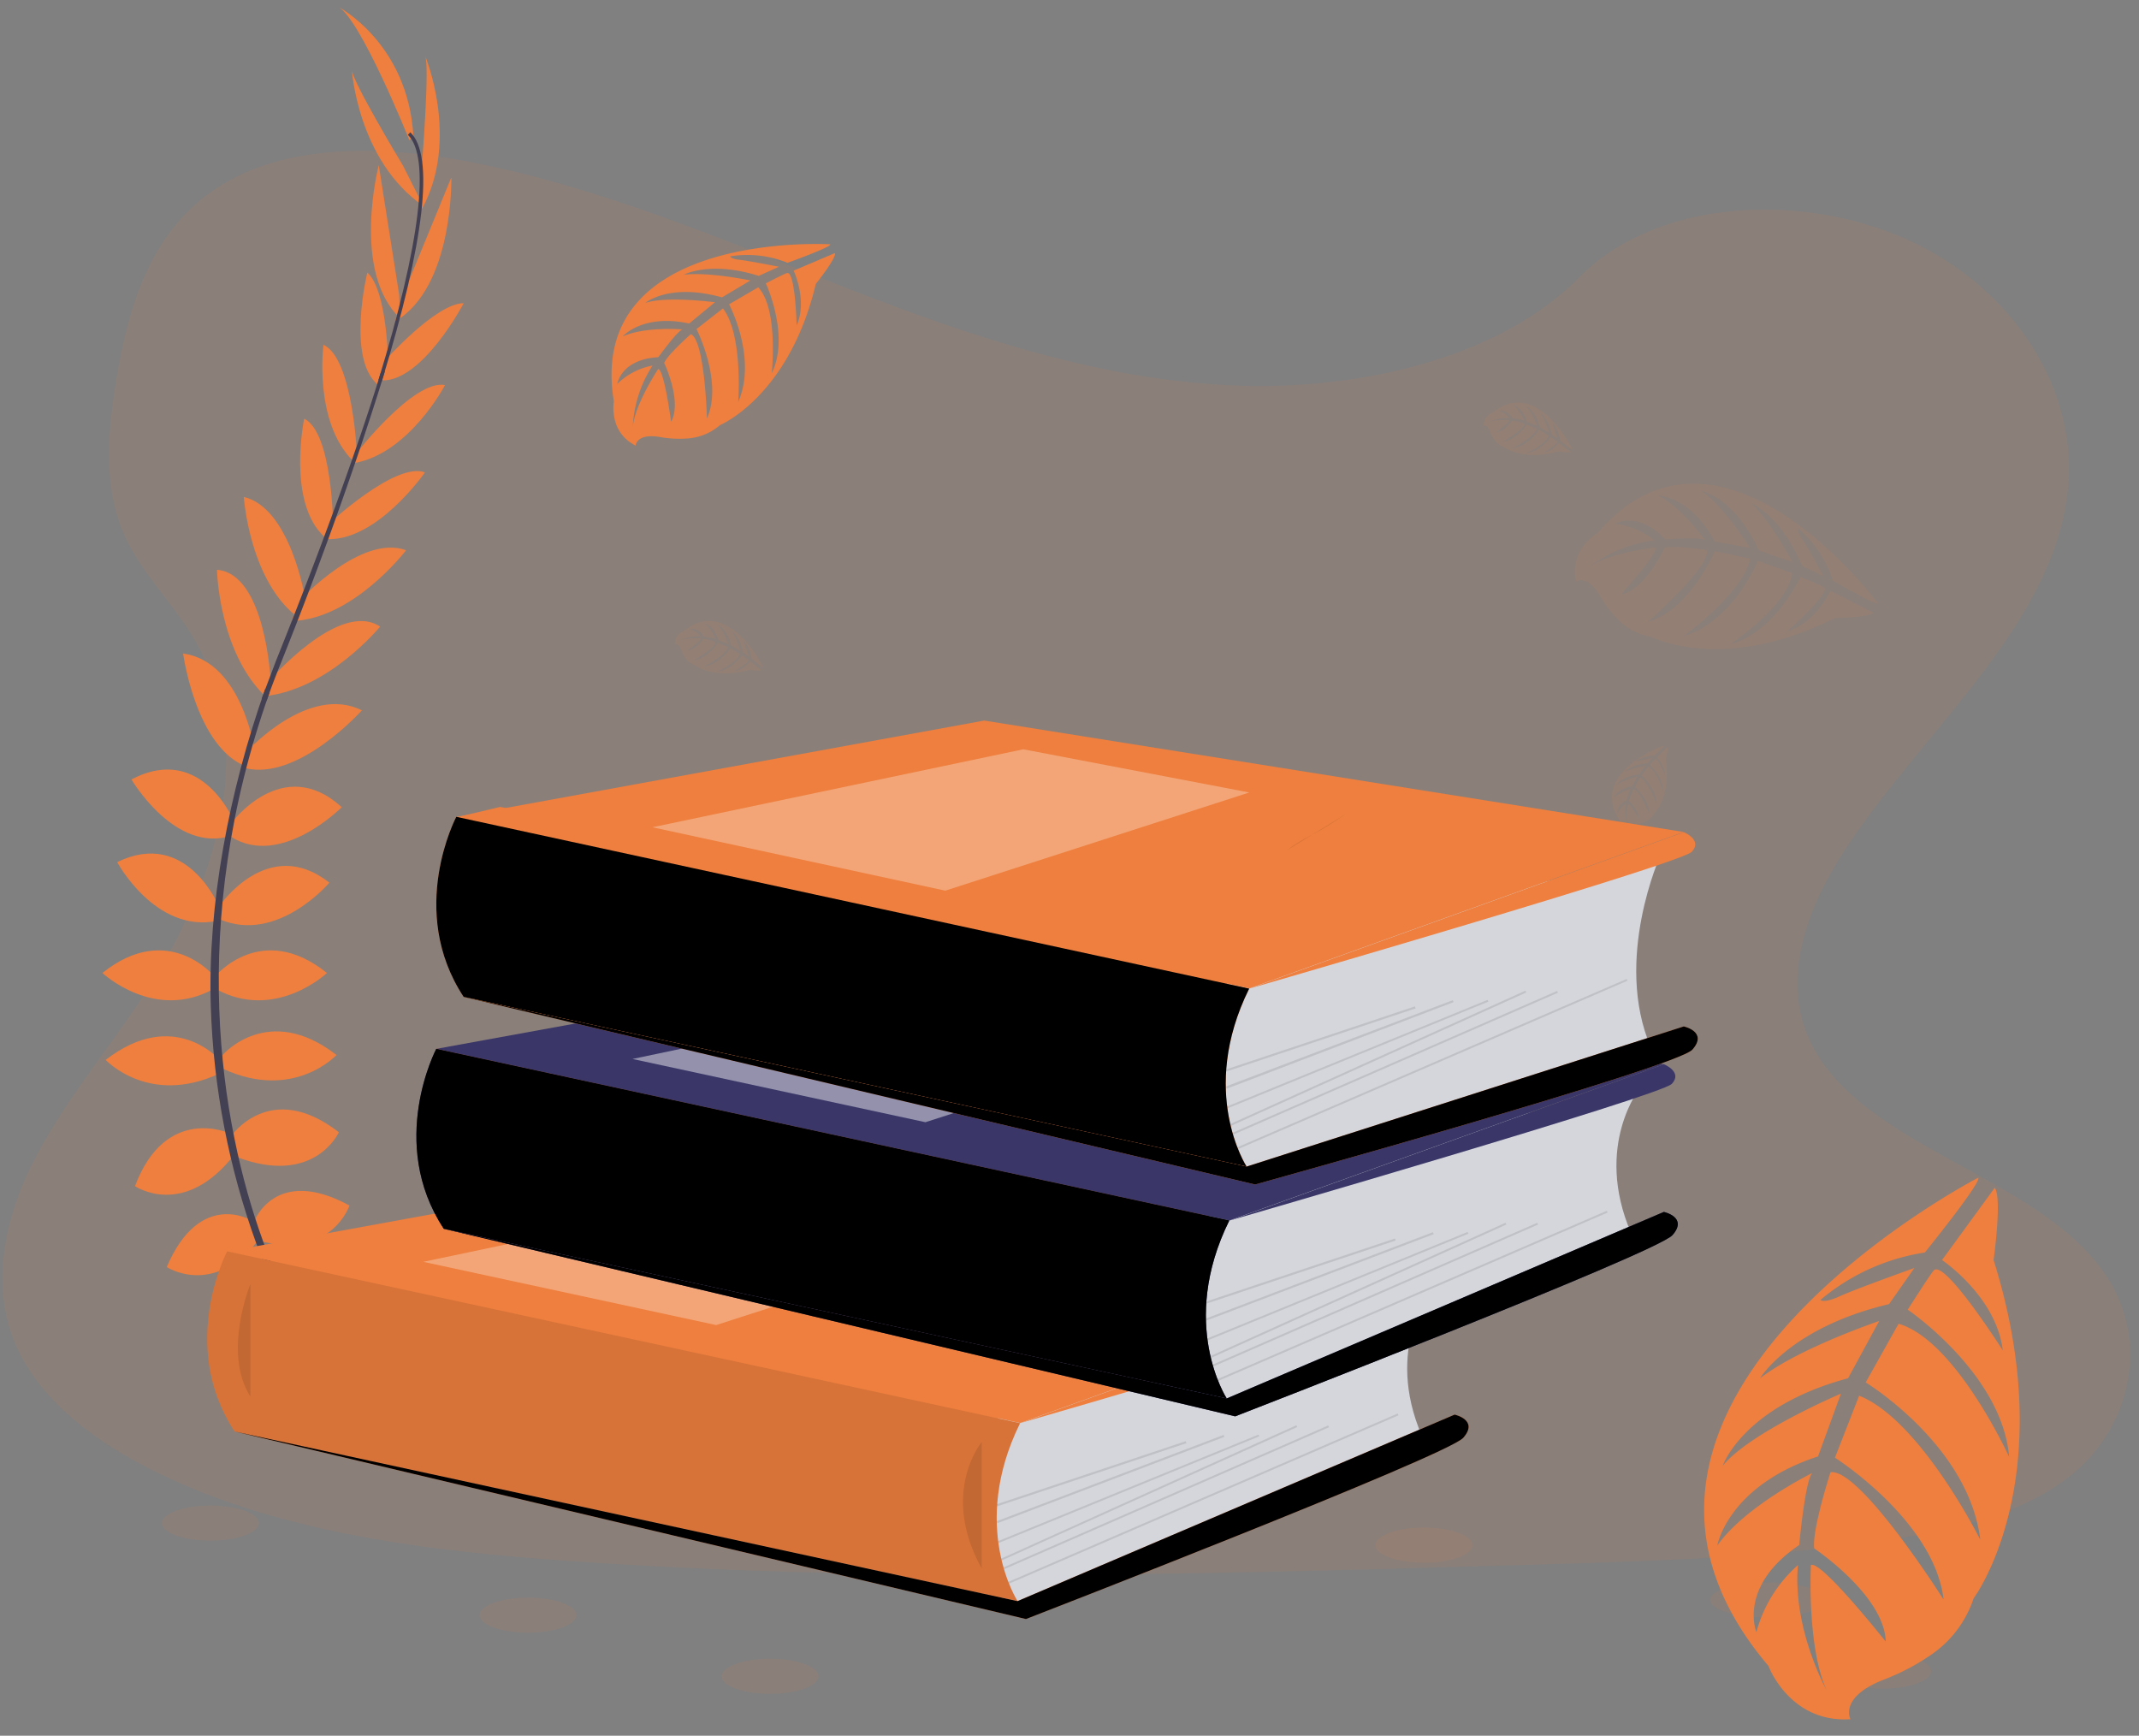 <svg xmlns="http://www.w3.org/2000/svg" xmlns:xlink="http://www.w3.org/1999/xlink" width="122" height="99"><rect width="100%" height="100%" fill="#808080" stroke="none"/><style><![CDATA[.B{opacity:.1}.C{fill:#ee7f3e}.D{fill:#000}.E{fill:#d5d6db}.F{fill:#3a3768}]]></style><g fill-rule="nonzero"><g class="C"><path d="M70.644 21.994c-7.78-.27-15.2-2.78-22.265-5.53s-14.083-5.793-21.676-7.248c-4.884-.936-10.47-1.07-14.404 1.55-3.788 2.524-5.01 6.87-5.67 10.906-.495 3.036-.786 6.23.57 9.074.94 1.974 2.613 3.632 3.768 5.53 4.023 6.577 1.18 14.69-3.18 21.11-2.043 3.013-4.417 5.9-5.994 9.094S-.512 73.363.868 76.634c1.37 3.245 4.63 5.678 8.162 7.39 7.175 3.48 15.626 4.475 23.873 5.04 18.25 1.25 36.597.708 54.895.167 6.772-.2 13.573-.404 20.235-1.45 3.7-.582 7.52-1.504 10.205-3.732 3.41-2.828 4.254-7.618 1.97-11.164-3.833-5.95-14.424-7.426-17.107-13.81-1.474-3.513.04-7.427 2.183-10.687 4.597-6.99 12.3-13.125 12.706-21.116.28-5.5-3.426-10.985-9.152-13.583-6.002-2.732-14.327-2.386-18.753 2.12-4.56 4.643-12.573 6.425-19.44 6.187z" class="B"/><path d="M58.183 81.174l-41.143-.2-4.088-9.588 14.455-1.05-2.52-10.513 28.59-3.706L26.1 46.6l2.418-.575 44.024 7.182-2.424 16.406-3.465 9.016z"/><path d="M17.672 76.957s2.524-.404 4.04 1.38c0 0-1.1.875-3.5-.337l-.54-1.043zm-.265-.04s-1.6 1.982-.817 4.2c0 0 1.313-.525 1.456-3.2l-.638-.988zM15.96 73.66s1-1.852 5.048.74c0 0-.54 1.245-2.322 1.144s-2.255-.9-2.726-1.885z"/><path d="M15.7 73.525s-2.095-.24-2.298 4.556c0 0 1.328.275 2.272-1.242s.557-2.368.026-3.314zM14.48 69.7s1.178-3.265 5.452-.942c0 0-.976 2.995-5.015 2.053l-.438-1.1zm-1.313-4.88s2.22-3.298 6.16-.24c0 0-1.38 3.096-5.823 1.414l-.337-1.173zm-.472-4.646s2.592-3.03 6.5 0c0 0-2.457 2.66-6.5.774v-.774zm-.405-4.51s2.625-3.164 6.36-.168c0 0-2.962 2.793-6.36.9v-.74zm.237-4.005s2.765-4.072 6.26-1.313c0 0-2.962 3.5-6.26 2.087v-.774zm.64-4.678s2.928-4.04 6.327-.942c0 0-3.467 3.5-6.327 1.683v-.74zm.976-4.182s3.467-3.796 6.5-2.284c0 0-3.612 4.032-6.642 3.3l.15-1.007zm1.21-3.964s4-4.65 6.327-3.096c0 0-2.947 3.606-6.6 3.967l.284-.87zm1.75-4.598s3.5-3.796 6.06-2.854c0 0-2.995 3.938-6.53 4.04l.47-1.185zm1.583-4.3s3.87-3.635 5.553-2.995c0 0-2.793 4.04-5.722 3.803l.168-.808zm1.548-3.97s3.332-4.343 5.15-4.006c0 0-2.02 3.872-5.15 4.447v-.44zm1.68-5.354s2.945-3.328 4.536-3.32c0 0-2.325 4.447-4.658 4.407l.12-1.085zm.985-3.566l2.845-6.933s.142 6.267-3.207 8.22l.362-1.286zm1.165-7.646s.47-5.8.168-6.26c0 0 2.034 4.814-.188 8.82l.02-2.558zM14.37 69.622s-2.95-1.828-4.86 2.644c0 0 2.625 1.743 5.207-1.504l-.347-1.14z"/><path d="M13.072 64.633s-3.618-1.65-5.373 3.02c0 0 2.795 1.923 5.702-1.84l-.33-1.18zm-.545-4.18s-2.592-3.03-6.5 0c0 0 2.457 2.66 6.5.774v-.774zm-.325-4.79s-2.625-3.164-6.36-.168c0 0 2.962 2.793 6.36.9v-.74zm.325-3.89s-1.84-4.562-5.844-2.6c0 0 2.164 4.045 5.68 3.357l.163-.757zm.87-4.817s-1.83-4.64-5.9-2.5c0 0 2.486 4.254 5.7 3.206l.18-.716zm1.135-4.137s-.72-5.088-4.087-5.544c0 0 .714 5.366 3.634 6.46l.453-.917zm.907-3.976s-.28-6.13-3.064-6.344c0 0 .094 4.653 2.75 7.212l.314-.868zm1.952-4.78s-.83-5.098-3.486-5.72c0 0 .33 4.937 3.223 6.972l.263-1.25zM19 29.977s-.028-5.3-1.65-6.1c0 0-1.006 4.808 1.18 6.77l.47-.678zm1.358-4.073s-.227-5.468-1.908-6.238c0 0-.575 4.327 1.656 6.597l.25-.358zm1.792-4.86s-.01-4.447-1.2-5.5c0 0-1.192 4.872.583 6.385l.626-.894zm.62-4.22l-1.167-7.402s-1.585 6.065 1.222 8.74l-.055-1.337zm.227-7.358S20 4.5 20.062 3.938c0 0 .32 5.216 4.087 7.813l-1.153-2.284zm.35-1.47S20.52.93 19.24.357c0 0 4.04 2.053 4.342 7.438l-.236.202z"/></g><g fill="#444053"><path d="M21.78 21.736l-.194-.06c2.386-7.78 2.98-12.74 1.677-13.985l.138-.147c1.384 1.313.822 6.22-1.622 14.19z"/><path d="M15.21 39.954l-.286-.102.813-2.15c2.49-6.207 4.61-11.982 5.97-16.415l.25-.12c-1.362 4.44-3.445 10.437-5.938 16.653a47.43 47.43 0 0 0-.808 2.134z"/><path d="M21.228 82.78c-.038-.042-3.905-4.397-6.6-11.83-1.58-4.353-2.46-8.928-2.605-13.556-.185-5.785 1.03-12.245 3.108-18.113l.226.264c-4.67 13.17-2.814 24.456-.353 31.252 2.667 7.367 6.49 11.674 6.528 11.717l-.303.267z"/></g><path d="M81.656 73.534s-2.725 3.326-.56 8.354l-21.756 9.436-2.088.438-.962-4.207.643-5.31v-2.902l24.724-5.81z" class="E"/><g class="C"><path d="M12.953 71.384l30.113-5.5 39.9 6.356-24.783 8.923z"/><path d="M12.953 71.383s-2.816 5.336.43 10.264l44.655 9.676s-2.772-4.25.143-10.15l-45.227-9.8z"/></g><g class="D"><path d="M12.953 71.383s-2.816 5.336.43 10.264l44.655 9.676s-2.772-4.25.143-10.15l-45.227-9.8z" class="B"/><path d="M14.283 73.233s-1.61 3.904 0 6.43" class="B"/></g><use xlink:href="#B" class="C"/><g class="D"><use xlink:href="#B" class="B"/><path d="M55.993 82.248s-2.404 2.885 0 7.212m.857-3.663L67.632 82.2l.038.114-10.783 3.598zm-.005.968l12.946-4.923.043.112-12.946 4.923zm.072 1.14l14.858-6.08.046.1-14.858 6.08zM57.1 88.9l16.84-7.608.05.1L57.14 89zm.134.5l18.52-8.095.048.1-18.52 8.095zm.28.823l22.204-9.6.048.1-22.204 9.6z" class="B"/></g><path fill="#fff" opacity=".3" d="M24.14 71.97l21.155-4.447 12.888 2.464-17.335 5.59z"/><path d="M82.966 72.25s1.094.44.452 1.123-25.24 7.8-25.24 7.8l24.787-8.923z" class="C"/><path d="M93.59 61.973s-2.724 3.325-.56 8.354l-21.756 9.436-2.088.44-.962-4.207.653-5.308v-2.905l24.713-5.81z" class="E"/><g class="F"><path d="M24.89 59.822L55 54.334 94.902 60.7 70.12 69.613z"/><use xlink:href="#C"/></g><g class="D"><use xlink:href="#C" class="B"/><path d="M26.218 61.672s-1.608 3.903 0 6.43" class="B"/></g><use xlink:href="#D" class="F"/><g class="D"><use xlink:href="#D" class="B"/><path d="M67.928 70.687s-2.404 2.885 0 7.212m.856-3.662l10.783-3.598.038.114-10.783 3.598zm-.001.967L81.73 70.28l.043.112-12.946 4.923zm.07 1.14l14.858-6.08.046.1-14.858 6.08zm.175 1.006l16.84-7.608.05.1-16.84 7.608zm.132.488l18.52-8.095.048.1-18.52 8.095zm.28.822l22.204-9.6.048.1-22.204 9.6z" class="B"/></g><path fill="#fff" opacity=".45" d="M36.076 60.4l21.155-4.447 12.888 2.464-17.335 5.59z"/><path d="M94.902 60.7s1.093.44.452 1.12-25.235 7.8-25.235 7.8l24.783-8.92z" class="F"/><path d="M94.72 48.747s-2.725 5.97-.56 10.998l-21.756 6.79-2.083.44-.962-4.207.643-5.31v-2.905l24.72-5.81z" class="E"/><g class="C"><path d="M26.022 46.598l30.113-5.5 39.902 6.356-24.784 8.923z"/><use xlink:href="#E"/></g><g class="D"><use xlink:href="#E" class="B"/><path d="M27.353 48.446s-1.61 3.904 0 6.43" class="B"/></g><use xlink:href="#F" class="C"/><g class="D"><use xlink:href="#F" class="B"/><path d="M69.063 57.462s-2.404 2.885 0 7.212M69.92 61l10.783-3.598.038.114-10.783 3.598zm-.003.97l12.946-4.923.043.112L69.96 62.1zm.07 1.14l14.858-6.08.046.1-14.858 6.08zm.177 1.003l16.84-7.608.05.1-16.84 7.608zm.132.5l18.52-8.095.048.1-18.52 8.095zm.28.823l22.204-9.6.048.1-22.204 9.6z" class="B"/></g><path fill="#fff" opacity=".3" d="M37.21 47.184l21.155-4.447L71.253 45.2 53.917 50.8z"/><g class="C"><path d="M96.036 47.464s1.094.44.452 1.123-25.235 7.8-25.235 7.8l24.783-8.923zm-48.68-33.53s-13.976-.842-12.343 8.963c0 0-.327 1.732 1.243 2.52 0 0 .026-.736 1.434-.482a6.27 6.27 0 0 0 1.523.074 3.17 3.17 0 0 0 1.857-.765h0s3.932-1.626 5.462-8.054c0 0 1.133-1.4 1.103-1.762l-2.37 1.008s.805 1.703.173 3.12c0 0-.077-3.056-.533-2.986-.092 0-1.225.592-1.225.592s1.387 2.968.338 5.123c0 0 .397-3.656-.772-4.9l-1.662.97s1.622 3.064.522 5.565c0 0 .283-3.836-.872-5.33l-1.508 1.177s1.526 3.02.596 5.094c0 0-.12-4.465-.92-4.803 0 0-1.32 1.162-1.52 1.64 0 0 1.045 2.207.394 3.35 0 0-.394-2.975-.736-3 0 0-1.313 1.97-1.45 3.3.064-1.248.453-2.458 1.13-3.5a3.94 3.94 0 0 0-2.008 1.041s.202-1.394 2.335-1.515c0 0 1.085-1.497 1.376-1.585 0 0-2.122-.18-3.406.4 0 0 1.133-1.313 3.792-.736l1.47-1.214s-2.788-.368-3.972.04c0 0 1.364-1.162 4.373-.316l1.622-.967s-2.38-.5-3.796-.327c0 0 1.493-.805 4.27.066l1.155-.52s-1.74-.342-2.25-.397-.537-.195-.537-.195a6.07 6.07 0 0 1 3.273.368s2.483-.894 2.435-1.048z"/><path d="M107.093 34.395s-9-12.14-15.974-3.987c0 0-1.66.93-1.22 2.776 0 0 .626-.5 1.394.852.28.474.613.914.996 1.3a3.41 3.41 0 0 0 1.908.99h0s4.074 2.126 10.45-1.072c0 0 1.945-.036 2.222-.3L104.4 33.7s-.85 1.847-2.46 2.307c0 0 2.473-2.184 2.102-2.5-.064-.076-1.342-.605-1.342-.605s-1.492 3.206-4 3.837c0 0 3.298-2.208 3.52-4.048l-1.956-.7s-1.408 3.467-4.24 4.293c0 0 3.368-2.427 3.802-4.418l-2.017-.427s-1.44 3.354-3.8 4.024c0 0 3.608-3.198 3.334-4.093 0 0-1.874-.282-2.4-.118 0 0-1.1 2.395-2.495 2.653 0 0 2.185-2.393 1.962-2.683 0 0-2.54.282-3.742 1.098a7.7 7.7 0 0 1 3.687-1.498 4.27 4.27 0 0 0-2.256-.941s1.295-.797 2.873.88c0 0 2-.14 2.268.035 0 0-1.324-1.874-2.688-2.543 0 0 1.872.026 3.24 2.625l2.024.374s-1.633-2.563-2.8-3.256c0 0 1.905.32 3.295 3.396l1.923.667s-1.228-2.322-2.363-3.365c0 0 1.702.676 2.908 3.577l1.233.598s-.927-1.68-1.236-2.14-.2-.58-.2-.58a6.49 6.49 0 0 1 1.967 2.962s2.466 1.44 2.564 1.295zm-63.548 3.68s-2-4.127-4.524-2.093c0 0-.547.183-.52.756 0 0 .2-.1.36.333a2.13 2.13 0 0 0 .221.445 1.04 1.04 0 0 0 .516.41h0s1.1.863 3.17.274c0 0 .58.1.676.03l-.664-.513s-.36.5-.863.546c0 0 .86-.508.768-.626-.02-.024-.36-.256-.36-.256s-.626.87-1.408.914c0 0 1.106-.47 1.277-1.004l-.54-.32s-.617.952-1.505 1.036c0 0 1.14-.53 1.38-1.097l-.575-.24s-.62.916-1.36.982c0 0 1.255-.746 1.224-1.03 0 0-.542-.2-.7-.172 0 0-.46.648-.892.648 0 0 .785-.588.737-.683 0 0-.772-.06-1.178.12a2.34 2.34 0 0 1 1.182-.24 1.29 1.29 0 0 0-.618-.407s.43-.163.804.424c0 0 .6.07.672.14 0 0-.287-.632-.654-.908 0 0 .555.112.8.962l.583.23s-.335-.856-.644-1.126c0 0 .548.203.787 1.202l.534.308s-.232-.76-.5-1.135c0 0 .468.298.66 1.228l.333.248-.24-.706c-.06-.154-.03-.185-.03-.185.23.285.373.63.418.992 0 0 .643.55.686.514zm46.13-12.455s-2-4.127-4.524-2.093c0 0-.546.183-.52.756 0 0 .212-.108.36.333.056.157.13.307.222.446a1.03 1.03 0 0 0 .514.407h0s1.1.863 3.17.275c0 0 .58.1.677.03l-.66-.514s-.36.502-.862.547c0 0 .86-.5.767-.627-.02-.024-.36-.256-.36-.256s-.625.87-1.408.914c0 0 1.107-.47 1.278-1.002l-.55-.317s-.615.95-1.505 1.036c0 0 1.14-.53 1.382-1.1l-.576-.24s-.62.917-1.358.982c0 0 1.254-.746 1.222-1.028 0 0-.54-.2-.7-.172 0 0-.46.647-.893.647 0 0 .786-.588.738-.683 0 0-.772-.06-1.18.12a2.34 2.34 0 0 1 1.182-.24 1.28 1.28 0 0 0-.617-.407s.43-.163.804.424c0 0 .6.072.672.14 0 0-.287-.633-.655-.9 0 0 .555.113.8.968l.584.23s-.335-.857-.644-1.127c0 0 .548.203.786 1.202l.535.308s-.233-.76-.512-1.135c0 0 .47.298.66 1.228l.333.248-.24-.706c-.06-.154-.03-.184-.03-.184.228.286.372.63.417.992 0 0 .653.546.7.507zm5.296 16.883s-4.34 1.47-2.63 4.24c0 0 .115.564.687.6 0 0-.082-.223.374-.317.163-.036.32-.092.47-.165a1.03 1.03 0 0 0 .467-.461h0s1-.978.66-3.113c0 0 .17-.563.1-.667l-.6.596s.455.42.438.923c0 0-.4-.915-.53-.838-.026.016-.298.327-.298.327s.786.726.736 1.5c0 0-.332-1.156-.84-1.4l-.383.5s.87.727.845 1.62c0 0-.388-1.196-.922-1.506l-.3.542s.834.726.8 1.468c0 0-.588-1.337-.872-1.34 0 0-.256.515-.257.684 0 0 .586.535.533.965 0 0-.488-.852-.588-.816 0 0-.154.76-.024 1.185-.136-.386-.168-.8-.094-1.203a1.28 1.28 0 0 0-.48.564s-.1-.447.52-.746c0 0 .144-.588.22-.65 0 0-.663.208-.982.538 0 0 .18-.537 1.06-.685l.3-.55s-.892.228-1.196.502c0 0 .267-.52 1.3-.634l.37-.494s-.782.14-1.2.37c0 0 .353-.43 1.3-.508l.28-.3-.73.153c-.16.04-.186.007-.186.007a1.96 1.96 0 0 1 1.035-.293s.63-.58.598-.623z" class="B"/><ellipse cx="30.116" cy="92.123" rx="2.763" ry="1" class="B"/><ellipse cx="12.001" cy="86.872" rx="2.763" ry="1" class="B"/><ellipse cx="43.925" cy="95.61" rx="2.763" ry="1" class="B"/><ellipse cx="107.386" cy="95.316" rx="2.763" ry="1" class="B"/><ellipse cx="81.213" cy="88.13" rx="2.763" ry="1" class="B"/><ellipse cx="100.804" cy="91.253" rx="3.268" ry="1" class="B"/><path d="M112.825 67.175S88.08 79.96 100.864 95.017c0 0 1.203 3.268 4.68 3.04 0 0-.693-1.268 1.96-2.28a12.75 12.75 0 0 0 2.673-1.418 6.28 6.28 0 0 0 2.392-3.196h0s5.06-6.77 1.137-19.3c0 0 .5-3.542.065-4.118l-3.006 4.124s3.104 2.085 3.464 5.15c0 0-3.268-5.144-3.92-4.575-.144.118-1.5 2.255-1.5 2.255s5.385 3.653 5.784 8.398c0 0-3.033-6.647-6.307-7.595l-1.876 3.346s5.882 3.582 6.536 8.967c0 0-3.418-6.83-6.908-8.21l-1.38 3.536s5.673 3.608 6.196 8.09c0 0-4.745-7.496-6.45-7.26 0 0-1.072 3.32-.928 4.346 0 0 4.006 2.68 4.078 5.314 0 0-3.7-4.673-4.268-4.366 0 0-.235 4.7.902 7.144 0 0-1.96-3.5-1.64-7.144-1.146 1.014-1.97 2.34-2.372 3.817 0 0-1.065-2.582 2.444-4.96 0 0 .333-3.653.74-4.104 0 0-3.797 1.856-5.412 4.13 0 0 .595-3.392 5.745-5.078l1.307-3.582s-5.15 2.183-6.738 4.104c0 0 1.144-3.366 7.144-4.98l1.778-3.268s-4.575 1.542-6.8 3.268c0 0 1.732-2.895 7.36-4.23l1.444-2.06s-3.32 1.183-4.248 1.608-1.11.216-1.11.216a12.02 12.02 0 0 1 5.954-2.706s3.274-4.046 3.046-4.268z"/></g><path d="M73.387 48.504c.434-.326.896-.613 1.38-.857.72-.347 2.043-1.25 2.043-1.25" class="B D"/></g><defs ><path id="B" d="M58.036 91.323l24.93-10.638s1.394.3.493 1.322-24.942 10.337-24.942 10.337L13.382 81.647l44.655 9.676z"/><path id="C" d="M24.884 59.822s-2.818 5.336.428 10.264l44.655 9.676s-2.77-4.254.148-10.15l-45.23-9.79z"/><path id="D" d="M69.97 79.762l24.93-10.638s1.393.3.492 1.322-24.942 10.337-24.942 10.337L25.316 70.086l44.655 9.676z"/><path id="E" d="M26.022 46.596s-2.82 5.336.424 10.264L71.1 66.537s-2.772-4.254.147-10.15l-45.226-9.8z"/><path id="F" d="M71.106 66.537l24.93-7.993s1.394.3.493 1.322-24.942 7.693-24.942 7.693L26.45 56.86l44.655 9.676z"/></defs></svg>